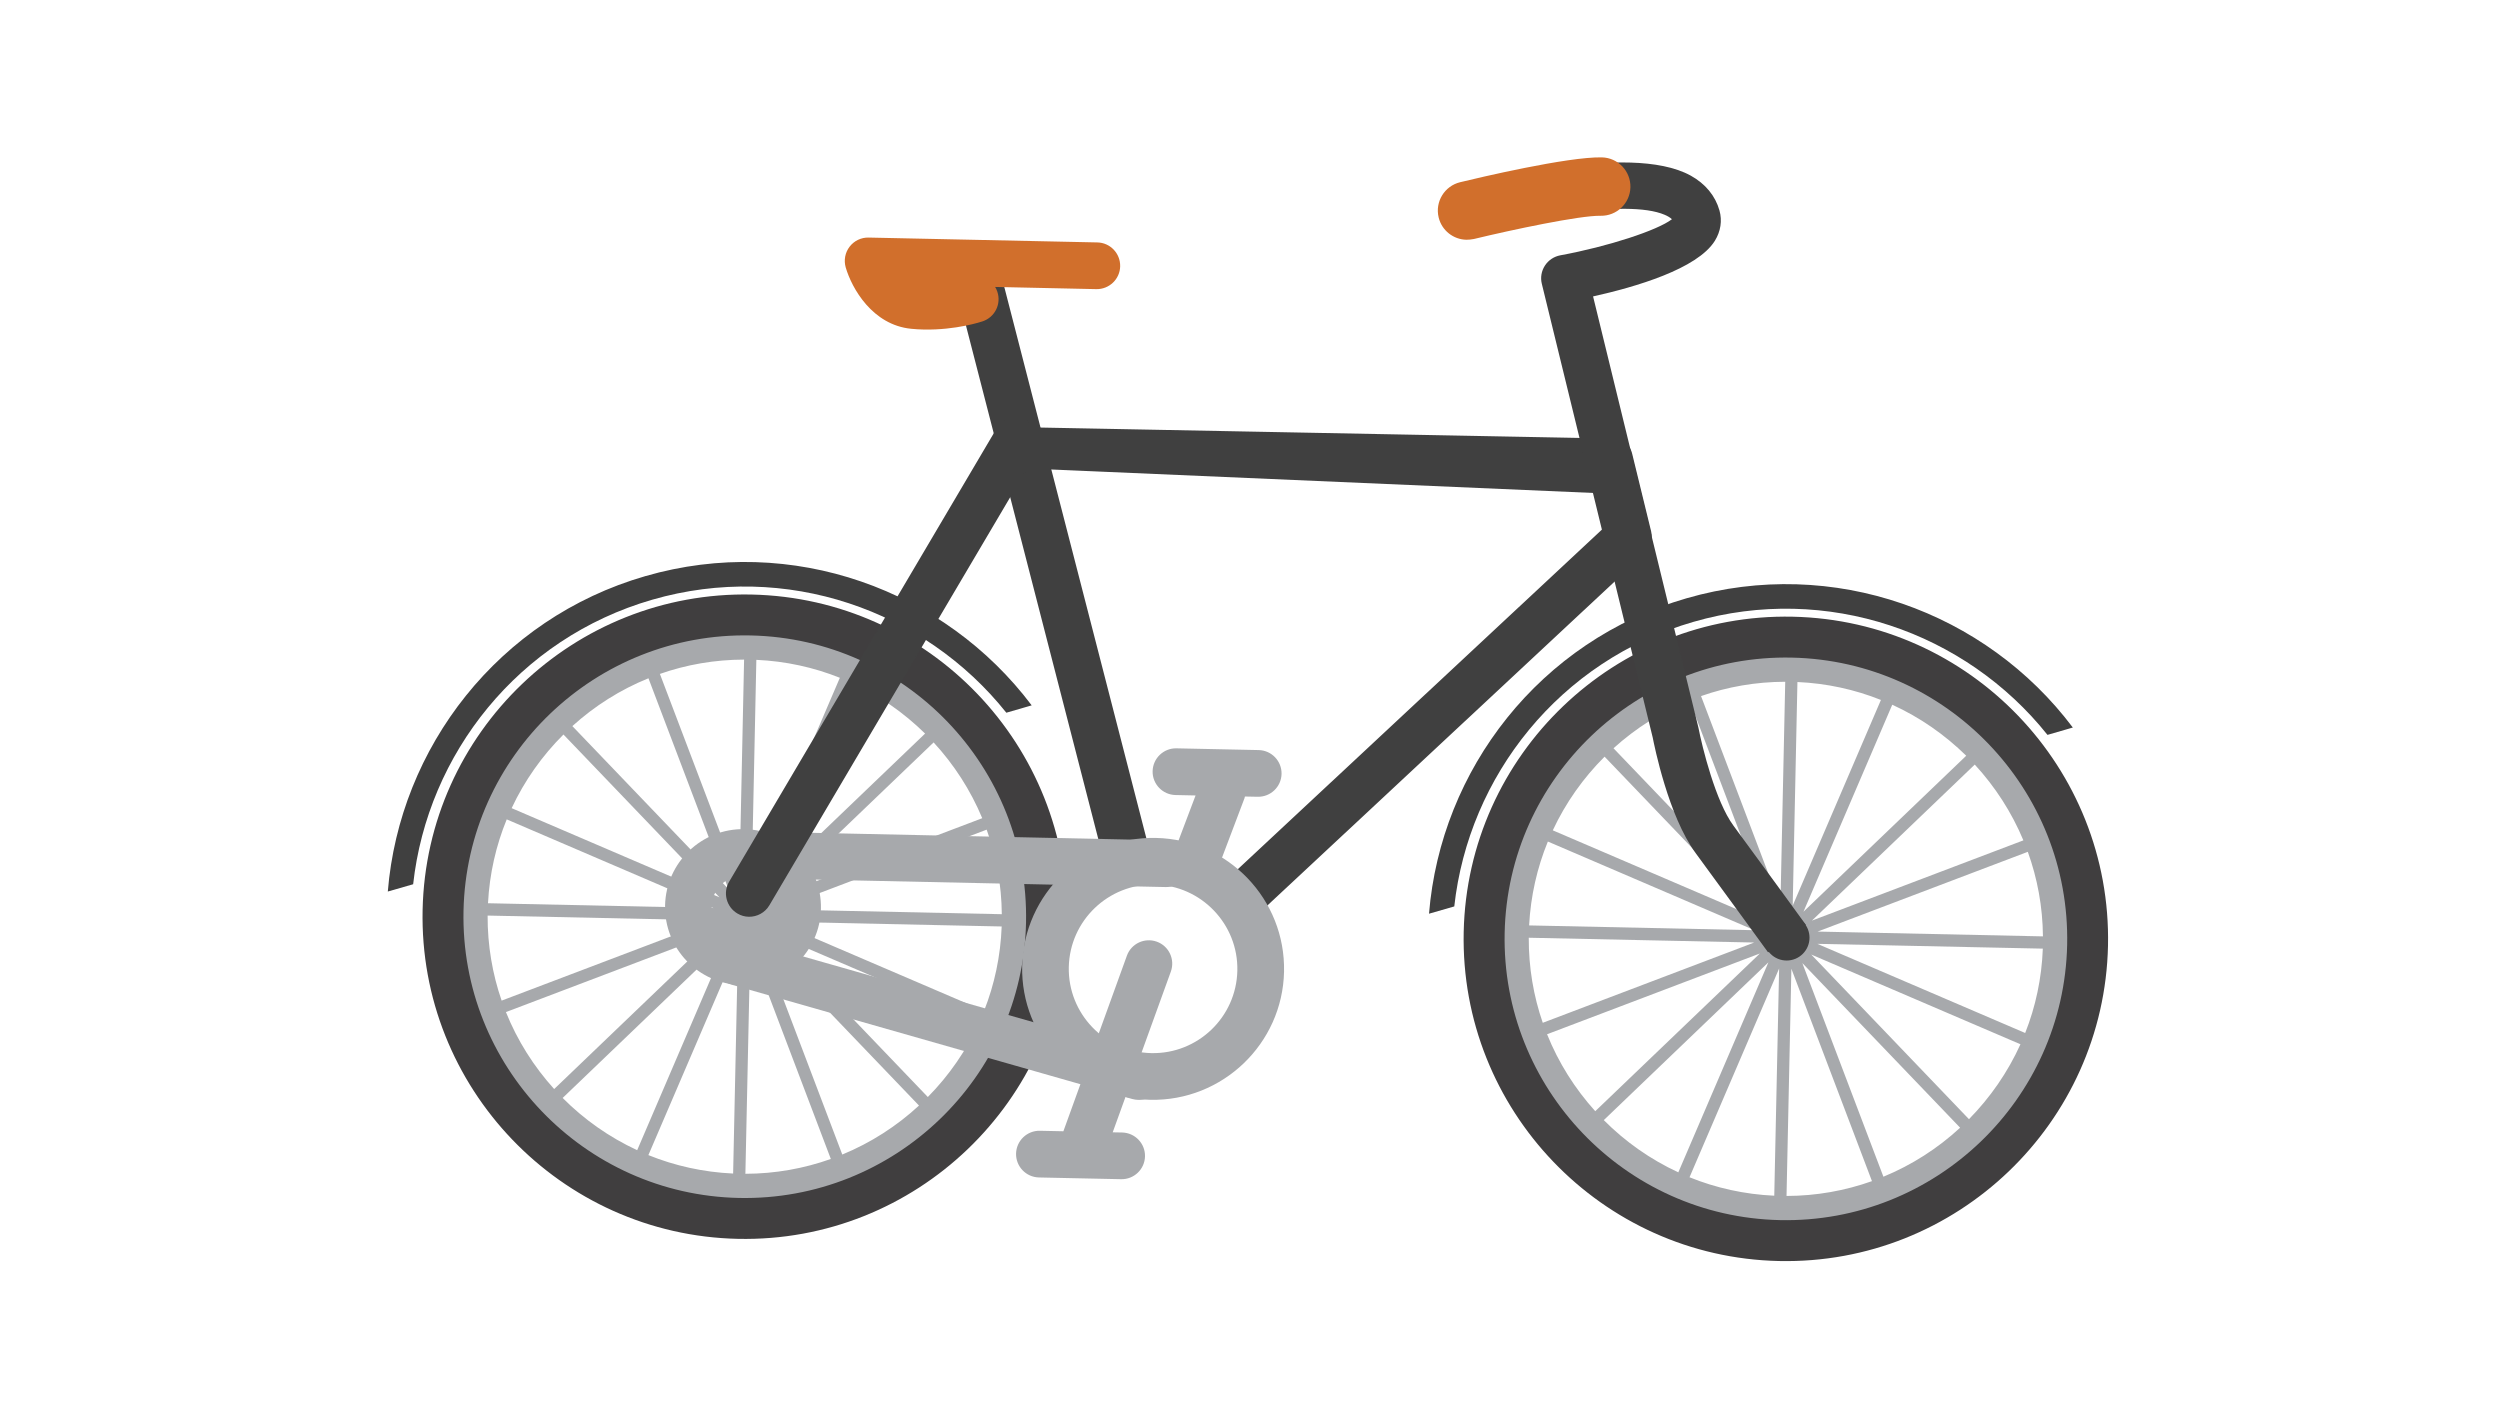 <svg xmlns="http://www.w3.org/2000/svg" xmlns:xlink="http://www.w3.org/1999/xlink" width="960" zoomAndPan="magnify" viewBox="0 0 720 405" height="540" preserveAspectRatio="xMidYMid meet" version="1.0"><defs><clipPath id="3431fc6eaf"><path d="M 111.723 161 L 298 161 L 298 257 L 111.723 257 Z M 111.723 161 " clip-rule="nonzero"/></clipPath></defs><path fill="#a7a9ac" d="M 216.289 179.188 C 169.52 178.184 130.66 215.43 129.656 262.195 C 128.652 308.965 165.898 347.824 212.664 348.828 C 259.434 349.832 298.293 312.586 299.297 265.82 C 300.301 219.035 263.055 180.176 216.289 179.188 Z M 216.469 254.434 L 217.828 190.035 C 226.293 190.414 234.383 192.207 241.879 195.203 Z M 245.121 196.582 C 253.086 200.203 260.277 205.227 266.426 211.27 L 219.551 256.188 Z M 212.934 254.359 L 190.051 194.09 C 197.656 191.418 205.816 189.984 214.297 189.965 Z M 209.762 255.992 L 164.84 209.117 C 171.242 203.324 178.629 198.625 186.754 195.344 Z M 205.367 265.066 L 144.469 288.18 C 141.816 280.504 140.398 272.258 140.434 263.684 Z M 140.543 260.133 C 140.988 251.617 142.855 243.492 145.938 235.98 L 205.438 261.516 Z M 212.539 272.543 L 211.141 337.98 C 202.535 337.586 194.32 335.738 186.734 332.672 Z M 183.508 331.254 C 175.457 327.523 168.211 322.414 162.043 316.211 L 209.457 270.77 Z M 216.074 272.617 L 239.277 333.781 C 231.566 336.527 223.281 338.031 214.672 338.051 Z M 219.23 270.984 L 264.668 318.398 C 258.25 324.332 250.773 329.137 242.578 332.508 Z M 223.621 261.91 L 284.16 238.938 C 286.922 246.578 288.449 254.773 288.52 263.289 Z M 288.484 266.824 C 288.16 275.379 286.402 283.555 283.41 291.121 L 223.551 265.441 Z M 282.887 235.641 L 221.988 258.754 L 268.883 213.816 C 274.746 220.18 279.516 227.551 282.887 235.641 Z M 162.277 211.539 L 207.215 258.43 L 147.355 232.75 C 151.066 224.809 156.141 217.652 162.277 211.539 Z M 145.707 291.48 L 207 268.223 L 159.602 313.645 C 153.738 307.172 149.004 299.691 145.707 291.48 Z M 267.215 315.941 L 221.793 268.527 L 282.047 294.367 C 278.387 302.438 273.348 309.719 267.215 315.941 Z M 267.215 315.941 " fill-opacity="1" fill-rule="nonzero"/><path fill="#a7a9ac" d="M 516.133 185.57 C 469.367 184.566 430.508 221.812 429.504 268.582 C 428.5 315.348 465.746 354.207 512.512 355.211 C 559.281 356.215 598.141 318.969 599.145 272.203 C 600.148 225.418 562.902 186.559 516.133 185.57 Z M 516.297 260.816 L 517.66 196.422 C 526.121 196.797 534.211 198.59 541.707 201.586 Z M 544.969 202.965 C 552.934 206.59 560.121 211.609 566.273 217.652 L 519.398 262.574 Z M 512.762 260.746 L 489.898 200.473 C 497.504 197.801 505.66 196.367 514.145 196.348 Z M 509.605 262.375 L 464.688 215.5 C 471.09 209.707 478.477 205.012 486.602 201.73 Z M 505.215 271.449 L 444.316 294.566 C 441.66 286.891 440.246 278.641 440.281 270.07 Z M 440.387 266.52 C 440.836 258 442.703 249.879 445.785 242.363 L 505.285 267.898 Z M 512.387 278.926 L 510.988 344.363 C 502.379 343.969 494.168 342.121 486.582 339.055 Z M 483.355 337.637 C 475.301 333.91 468.059 328.797 461.891 322.594 L 509.301 277.152 Z M 515.918 279 L 539.125 340.168 C 531.414 342.91 523.129 344.418 514.52 344.434 Z M 519.074 277.367 L 564.516 324.781 C 558.098 330.715 550.617 335.523 542.422 338.895 Z M 523.469 268.293 L 584.008 245.324 C 586.77 252.961 588.293 261.156 588.367 269.676 Z M 588.332 273.207 C 588.008 281.762 586.25 289.938 583.254 297.504 L 523.398 271.828 Z M 582.734 242.023 L 521.836 265.137 L 568.73 220.199 C 574.594 226.566 579.363 233.934 582.734 242.023 Z M 462.121 217.922 L 507.062 264.816 L 447.203 239.137 C 450.914 231.191 455.988 224.035 462.121 217.922 Z M 445.555 297.863 L 506.844 274.605 L 459.434 320.027 C 453.586 313.555 448.852 306.078 445.555 297.863 Z M 567.062 322.324 L 521.641 274.91 L 581.891 300.75 C 578.234 308.82 573.176 316.102 567.062 322.324 Z M 567.062 322.324 " fill-opacity="1" fill-rule="nonzero"/><path fill="#403e3f" d="M 212.523 356.789 C 161.359 355.695 120.617 313.195 121.711 262.035 C 122.805 210.875 165.305 170.133 216.469 171.227 C 267.629 172.32 308.371 214.82 307.277 265.98 C 306.184 317.141 263.684 357.883 212.523 356.789 Z M 216.215 183.008 C 171.547 182.059 134.445 217.617 133.492 262.285 C 132.543 306.957 168.102 344.059 212.773 345.008 C 257.441 345.957 294.543 310.398 295.496 265.73 C 296.445 221.059 260.887 183.957 216.215 183.008 Z M 216.215 183.008 " fill-opacity="1" fill-rule="nonzero"/><path fill="#403e3f" d="M 512.352 363.176 C 461.191 362.078 420.449 319.582 421.543 268.418 C 422.637 217.258 465.137 176.516 516.297 177.609 C 567.457 178.703 608.199 221.203 607.105 272.363 C 606.012 323.527 563.512 364.27 512.352 363.176 Z M 516.062 189.391 C 471.395 188.441 434.293 224 433.34 268.672 C 432.391 313.34 467.949 350.441 512.621 351.391 C 557.289 352.344 594.391 316.781 595.34 272.113 C 596.293 227.445 560.715 190.344 516.062 189.391 Z M 516.062 189.391 " fill-opacity="1" fill-rule="nonzero"/><g clip-path="url(#3431fc6eaf)"><path fill="#404040" d="M 118.988 254.664 C 123.129 217.098 149.348 183.852 187.848 172.715 C 226.348 161.578 266.266 175.711 289.828 205.262 L 297.125 203.145 C 272.074 169.863 228.195 153.688 185.875 165.918 C 143.555 178.148 115.078 215.27 111.688 256.762 Z M 118.988 254.664 " fill-opacity="1" fill-rule="nonzero"/></g><path fill="#404040" d="M 355.531 267.004 C 353.773 266.965 354.906 263.938 353.613 262.555 C 351.086 259.848 348.379 257.895 351.086 255.363 L 461.531 152.359 L 459.004 141.977 L 300.855 135.129 C 297.52 136.762 293.488 135.379 291.855 132.043 C 290.223 128.707 291.605 124.672 294.938 123.043 L 460.582 126.234 C 462.41 125.336 464.543 125.32 466.391 126.18 C 468.238 127.039 469.582 128.691 470.066 130.68 L 475.52 153.008 C 476.09 155.375 475.355 157.867 473.562 159.516 L 360.25 265.211 C 358.922 266.43 357.219 267.039 355.531 267.004 Z M 355.531 267.004 " fill-opacity="1" fill-rule="nonzero"/><path fill="#404040" d="M 324.688 254.504 C 321.746 254.449 319.094 252.441 318.324 249.465 L 275.914 84.898 C 274.98 81.297 277.148 77.637 280.754 76.703 C 284.359 75.773 288.016 77.941 288.949 81.547 L 331.359 246.094 C 332.293 249.699 330.121 253.355 326.52 254.289 C 325.906 254.449 325.297 254.504 324.688 254.504 Z M 324.688 254.504 " fill-opacity="1" fill-rule="nonzero"/><path fill="#404040" d="M 418.832 261.051 C 422.977 223.48 449.191 190.234 487.695 179.098 C 526.195 167.961 566.113 182.094 589.676 211.645 L 596.973 209.531 C 571.957 176.246 528.059 160.07 485.738 172.301 C 443.418 184.531 414.941 221.652 411.555 263.148 Z M 418.832 261.051 " fill-opacity="1" fill-rule="nonzero"/><path fill="#a7a9ac" d="M 213.508 283.68 C 201.137 283.41 191.273 273.137 191.543 260.762 C 191.809 248.391 202.086 238.527 214.457 238.797 C 226.832 239.062 236.695 249.34 236.426 261.711 C 236.176 274.086 225.883 283.949 213.508 283.68 Z M 214.172 252.227 C 209.203 252.117 205.078 256.062 204.973 261.031 C 204.863 266 208.809 270.121 213.777 270.211 C 218.746 270.32 222.867 266.375 222.977 261.406 C 223.102 256.457 219.141 252.336 214.172 252.227 Z M 214.172 252.227 " fill-opacity="1" fill-rule="nonzero"/><path fill="#a7a9ac" d="M 335.77 255.473 L 214.387 252.891 C 210.676 252.816 207.734 249.734 207.805 246.023 C 207.879 242.309 210.961 239.367 214.672 239.441 L 336.059 242.023 C 339.77 242.094 342.711 245.18 342.641 248.891 C 342.566 252.602 339.5 255.543 335.77 255.473 Z M 335.77 255.473 " fill-opacity="1" fill-rule="nonzero"/><path fill="#a7a9ac" d="M 327.809 316.766 C 327.254 316.746 326.68 316.676 326.105 316.516 L 210.586 283.555 C 207.016 282.531 204.953 278.82 205.957 275.234 C 206.98 271.664 210.691 269.602 214.277 270.605 L 329.801 303.566 C 333.367 304.59 335.43 308.301 334.426 311.887 C 333.566 314.883 330.805 316.82 327.809 316.766 Z M 327.809 316.766 " fill-opacity="1" fill-rule="nonzero"/><path fill="#a7a9ac" d="M 331.289 316.746 C 310.488 316.297 293.934 299.031 294.383 278.227 C 294.832 257.426 312.102 240.875 332.902 241.324 C 353.703 241.773 370.254 259.039 369.805 279.844 C 369.359 300.625 352.07 317.176 331.289 316.746 Z M 332.598 254.754 C 319.219 254.469 308.102 265.121 307.812 278.516 C 307.527 291.895 318.18 303.012 331.574 303.297 C 344.969 303.586 356.07 292.934 356.355 279.539 C 356.645 266.16 345.973 255.043 332.598 254.754 Z M 332.598 254.754 " fill-opacity="1" fill-rule="nonzero"/><path fill="#a7a9ac" d="M 333.152 271.199 C 329.656 269.945 325.801 271.754 324.547 275.234 L 306.254 325.805 L 299.492 325.66 C 295.781 325.586 292.715 328.527 292.625 332.242 C 292.555 335.953 295.496 339.02 299.207 339.109 L 322.895 339.609 C 326.609 339.684 329.676 336.742 329.762 333.031 C 329.836 329.316 326.895 326.25 323.184 326.16 L 320.457 326.109 L 337.207 279.805 C 338.461 276.309 336.648 272.453 333.152 271.199 Z M 333.152 271.199 " fill-opacity="1" fill-rule="nonzero"/><path fill="#a7a9ac" d="M 362.508 216.02 L 338.82 215.52 C 335.109 215.445 332.039 218.387 331.953 222.102 C 331.879 225.812 334.82 228.879 338.531 228.969 L 344.324 229.094 L 337.582 246.918 C 336.273 250.398 338.012 254.27 341.492 255.578 C 342.227 255.867 342.98 255.992 343.734 256.012 C 346.496 256.062 349.129 254.395 350.172 251.672 L 358.402 229.918 C 358.473 229.758 358.492 229.578 358.547 229.398 L 362.223 229.469 C 365.934 229.543 369 226.602 369.09 222.891 C 369.16 219.176 366.219 216.109 362.508 216.02 Z M 362.508 216.02 " fill-opacity="1" fill-rule="nonzero"/><path fill="#404040" d="M 509.211 274.281 C 509.211 274.281 495.566 255.508 488.375 245.734 C 480.504 235.047 476.434 214.711 475.984 212.418 L 444.047 81.742 C 443.598 79.949 443.922 78.051 444.941 76.488 C 445.949 74.93 447.562 73.871 449.371 73.531 C 463.125 71.004 477.402 66.32 481.523 63.129 C 481.258 62.879 480.898 62.629 480.414 62.34 C 470.57 56.926 440.602 62.609 424.016 67.469 C 420.449 68.508 416.719 66.465 415.676 62.914 C 414.637 59.348 416.664 55.617 420.23 54.574 C 425.184 53.125 468.992 40.68 486.922 50.578 C 491.137 52.91 494.008 56.371 495.207 60.621 C 496.031 63.543 495.566 66.625 493.879 69.352 C 488.824 77.477 470.926 82.676 458.805 85.367 L 489.145 209.566 C 490.258 215.27 494.078 230.781 499.223 237.773 C 506.434 247.562 520.117 266.395 520.117 266.395 Z M 509.211 274.281 " fill-opacity="1" fill-rule="nonzero"/><path fill="#404040" d="M 215.641 264.027 C 214.531 264.008 213.402 263.703 212.379 263.094 C 209.188 261.211 208.109 257.086 210.012 253.895 L 286.832 123.723 C 288.715 120.531 292.84 119.457 296.031 121.355 C 299.227 123.238 300.301 127.363 298.398 130.555 L 221.578 260.727 C 220.305 262.879 217.992 264.078 215.641 264.027 Z M 215.641 264.027 " fill-opacity="1" fill-rule="nonzero"/><path fill="#404040" d="M 521.137 270.051 C 521.137 270.484 521.094 270.91 521.012 271.336 C 520.926 271.758 520.801 272.172 520.637 272.57 C 520.473 272.969 520.27 273.348 520.027 273.707 C 519.789 274.066 519.516 274.398 519.211 274.703 C 518.906 275.012 518.57 275.281 518.211 275.523 C 517.852 275.762 517.473 275.965 517.074 276.133 C 516.676 276.297 516.266 276.422 515.84 276.504 C 515.418 276.59 514.988 276.633 514.555 276.633 C 514.125 276.633 513.695 276.59 513.273 276.504 C 512.848 276.422 512.438 276.297 512.039 276.133 C 511.641 275.965 511.258 275.762 510.898 275.523 C 510.539 275.281 510.207 275.012 509.902 274.703 C 509.598 274.398 509.324 274.066 509.086 273.707 C 508.844 273.348 508.641 272.969 508.477 272.57 C 508.312 272.172 508.188 271.758 508.102 271.336 C 508.016 270.91 507.977 270.484 507.977 270.051 C 507.977 269.617 508.016 269.191 508.102 268.766 C 508.188 268.344 508.312 267.934 508.477 267.531 C 508.641 267.133 508.844 266.754 509.086 266.395 C 509.324 266.035 509.598 265.703 509.902 265.398 C 510.207 265.094 510.539 264.82 510.898 264.578 C 511.258 264.34 511.641 264.137 512.039 263.973 C 512.438 263.805 512.848 263.68 513.273 263.598 C 513.695 263.512 514.125 263.469 514.555 263.469 C 514.988 263.469 515.418 263.512 515.84 263.598 C 516.266 263.68 516.676 263.805 517.074 263.973 C 517.473 264.137 517.852 264.34 518.211 264.578 C 518.57 264.82 518.906 265.094 519.211 265.398 C 519.516 265.703 519.789 266.035 520.027 266.395 C 520.27 266.754 520.473 267.133 520.637 267.531 C 520.801 267.934 520.926 268.344 521.012 268.766 C 521.094 269.191 521.137 269.617 521.137 270.051 Z M 521.137 270.051 " fill-opacity="1" fill-rule="nonzero"/><path fill="#d16f2c" d="M 266.051 94.906 C 264.867 94.887 263.664 94.816 262.426 94.691 C 251.273 93.598 245.32 83.051 243.562 77.008 C 242.973 74.945 243.383 72.742 244.691 71.039 C 246 69.336 248.027 68.367 250.16 68.418 L 316.027 69.82 C 319.738 69.891 322.68 72.973 322.609 76.688 C 322.535 80.398 319.453 83.34 315.742 83.27 L 286.602 82.641 C 286.852 83.051 287.066 83.52 287.227 84.004 C 288.43 87.52 286.547 91.336 283.016 92.539 C 282.711 92.645 275.34 95.102 266.051 94.906 Z M 266.051 94.906 " fill-opacity="1" fill-rule="nonzero"/><path fill="#d16f2c" d="M 422.312 69.047 C 418.602 68.977 415.246 66.41 414.332 62.629 C 413.238 58.109 416.02 53.57 420.52 52.477 C 425.613 51.242 451.488 45.109 461.332 45.324 C 465.977 45.43 469.652 49.27 469.562 53.914 C 469.457 58.559 465.617 62.234 460.977 62.145 C 455.039 62.02 435.438 66.18 424.48 68.832 C 423.746 68.977 423.012 69.047 422.312 69.047 Z M 422.312 69.047 " fill-opacity="1" fill-rule="nonzero"/></svg>